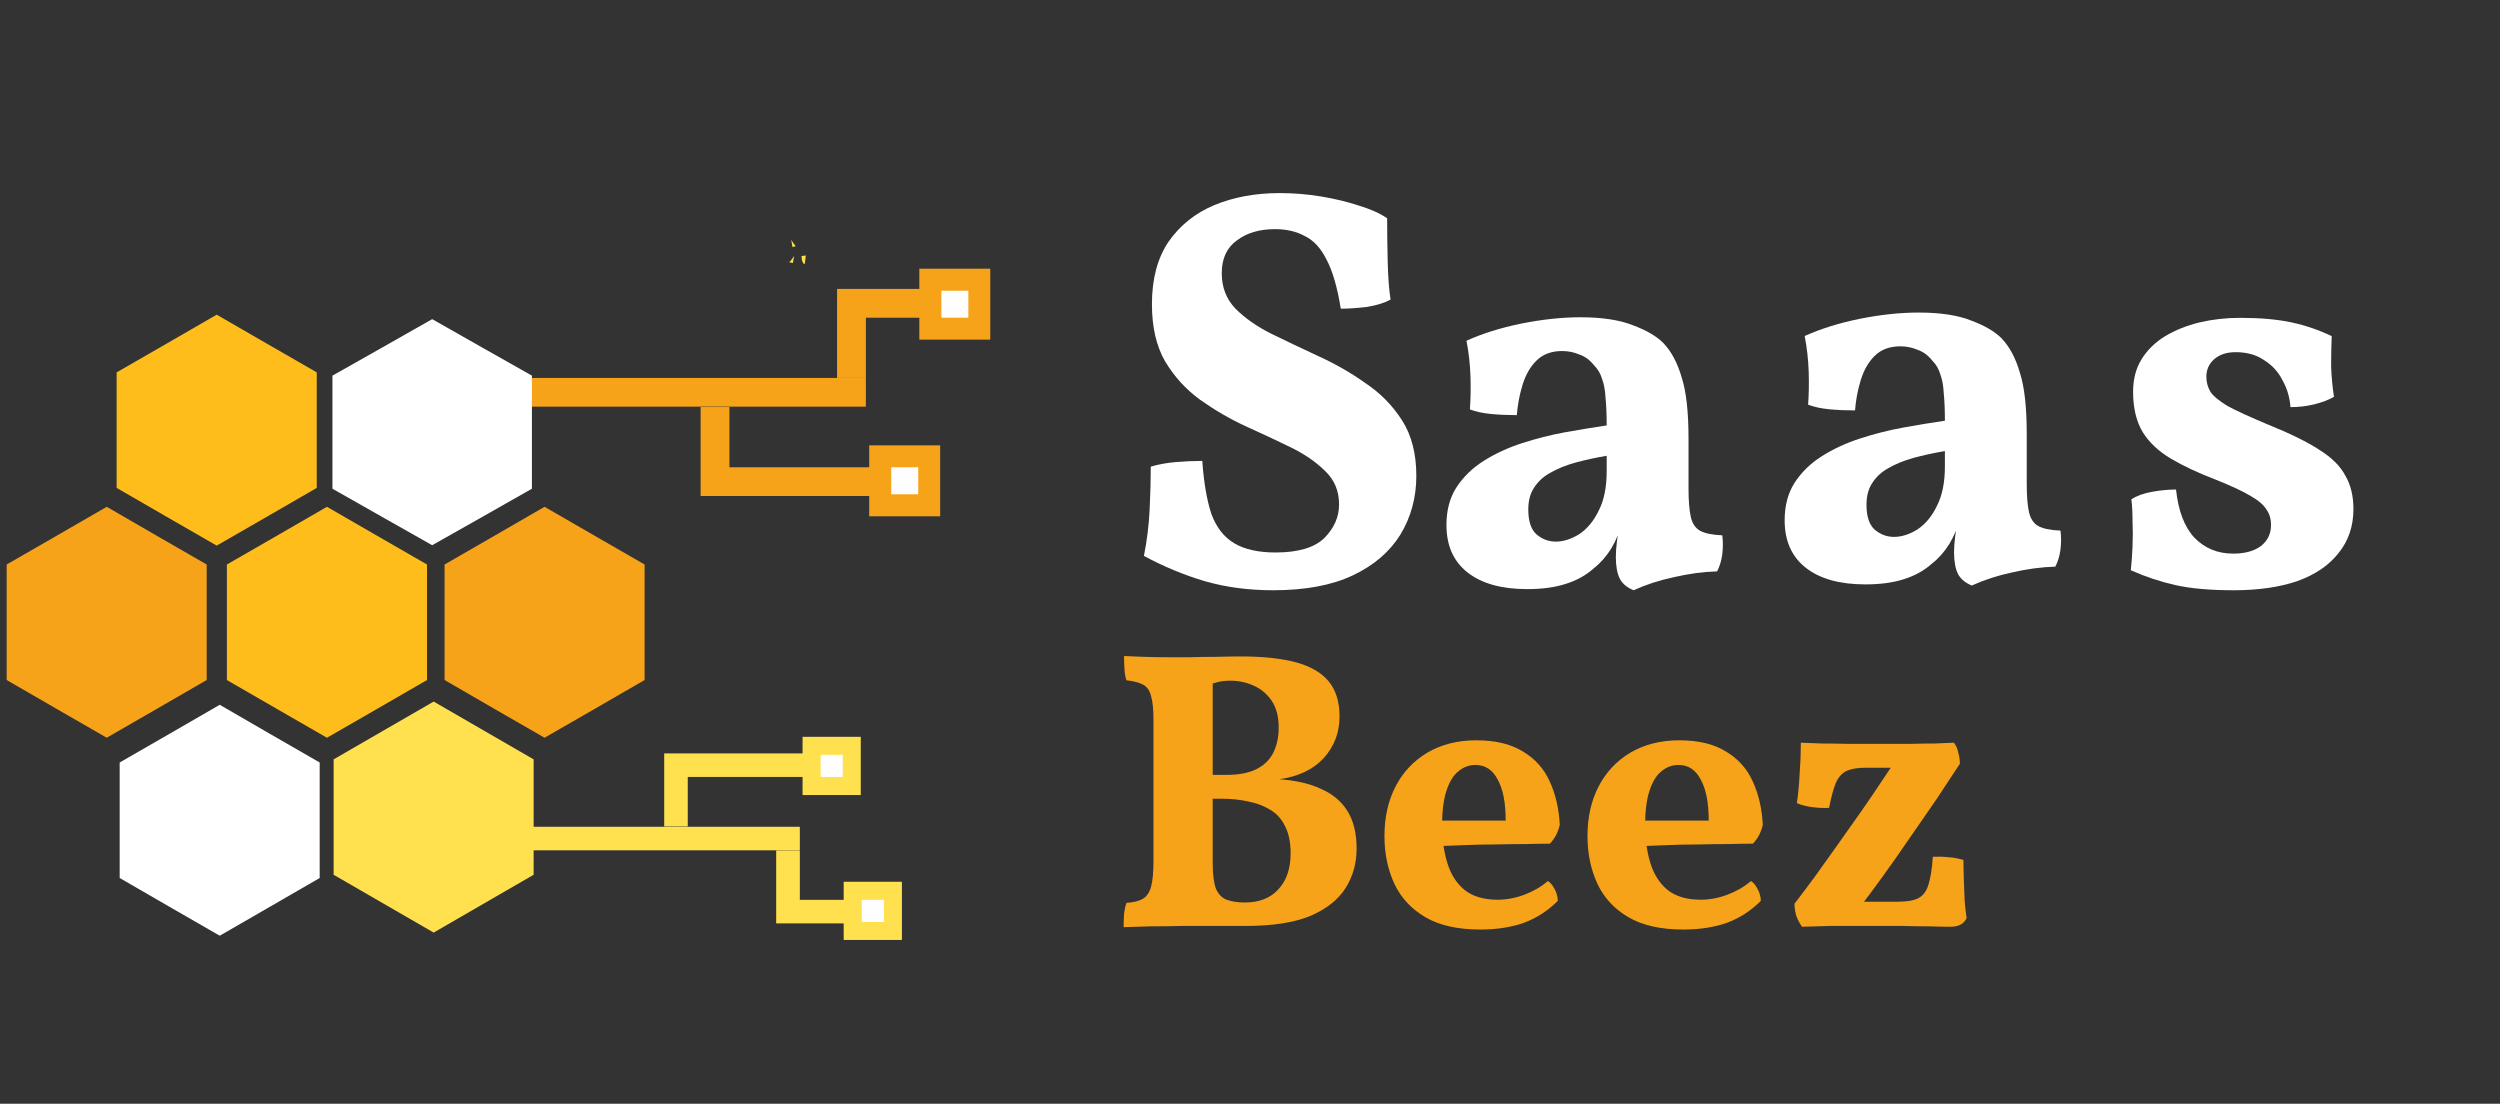 <svg xmlns="http://www.w3.org/2000/svg" width="188" height="83" viewBox="0 0 188 83" fill="none"><rect x="0" y="0" width="188" height="83" fill="#333333" stroke="none"/><path fill-rule="evenodd" clip-rule="evenodd" d="M60.588 19.21L60.276 19.256C60.292 19.453 60.284 19.469 60.33 19.659C60.337 19.681 60.413 19.742 60.383 19.757C60.352 19.773 60.421 19.818 60.52 19.856L60.596 19.21H60.588Z" fill="#FFE04F"></path><path fill-rule="evenodd" clip-rule="evenodd" d="M40.281 28.961L40.182 28.421L39.901 28.459C39.931 28.497 39.924 28.551 39.984 28.566L40.273 28.961H40.281Z" fill="#FFE04F"></path><path fill-rule="evenodd" clip-rule="evenodd" d="M59.722 19.248L59.448 19.628C59.395 19.643 59.395 19.689 59.372 19.72L59.023 19.651L59.623 19.78L59.722 19.248Z" fill="#FFE04F"></path><path fill-rule="evenodd" clip-rule="evenodd" d="M59.836 18.511C59.813 18.481 59.775 18.435 59.76 18.412C59.745 18.39 59.699 18.336 59.684 18.314C59.669 18.291 59.631 18.238 59.615 18.215L59.502 18.025L59.593 18.579L59.836 18.511Z" fill="#FFE04F"></path><path d="M65.113 28.422H39.151V30.58H65.113V28.422Z" fill="#F7A31A"></path><path fill-rule="evenodd" clip-rule="evenodd" d="M62.947 28.421V23.892V21.726H65.113H71.801V23.892H65.113V28.421H62.947Z" fill="#F7A31A"></path><path d="M74.469 20.206H69.134V25.541H74.469V20.206Z" fill="#F7A31A"></path><path d="M72.82 21.863H70.79V23.892H72.82V21.863Z" fill="#FEFEFE"></path><path fill-rule="evenodd" clip-rule="evenodd" d="M52.687 30.61V35.14V37.298H54.853H68.039V35.14H54.853V30.61H52.687Z" fill="#F7A31A"></path><path d="M70.7 33.491H65.364V38.826H70.7V33.491Z" fill="#F7A31A"></path><path d="M69.05 35.14H67.021V37.169H69.05V35.14Z" fill="#FEFEFE"></path><path d="M95.749 44.387C93.884 44.387 92.163 44.158 90.585 43.699C89.035 43.24 87.515 42.608 86.023 41.805C86.252 40.657 86.396 39.495 86.453 38.319C86.51 37.143 86.539 36.067 86.539 35.092C87.113 34.919 87.744 34.805 88.433 34.747C89.121 34.69 89.781 34.661 90.412 34.661C90.527 36.297 90.757 37.631 91.101 38.663C91.474 39.668 92.048 40.399 92.823 40.858C93.597 41.317 94.63 41.547 95.921 41.547C97.614 41.547 98.833 41.188 99.579 40.471C100.325 39.725 100.698 38.879 100.698 37.932C100.698 36.928 100.354 36.096 99.665 35.436C98.977 34.747 98.102 34.145 97.04 33.628C95.978 33.112 94.845 32.581 93.64 32.036C92.464 31.491 91.331 30.831 90.24 30.056C89.179 29.282 88.304 28.32 87.615 27.173C86.955 26.025 86.625 24.591 86.625 22.869C86.625 20.976 87.041 19.412 87.873 18.178C88.734 16.945 89.882 16.026 91.316 15.424C92.779 14.821 94.415 14.52 96.222 14.52C97.284 14.52 98.331 14.606 99.364 14.778C100.397 14.95 101.344 15.18 102.204 15.467C103.065 15.725 103.768 16.041 104.313 16.414C104.313 17.447 104.328 18.551 104.356 19.727C104.385 20.875 104.457 21.808 104.571 22.525C104.112 22.783 103.51 22.97 102.764 23.084C102.047 23.17 101.401 23.213 100.827 23.213C100.569 21.607 100.21 20.373 99.751 19.512C99.321 18.652 98.776 18.063 98.116 17.748C97.485 17.404 96.739 17.231 95.878 17.231C94.702 17.231 93.741 17.518 92.995 18.092C92.249 18.637 91.876 19.455 91.876 20.545C91.876 21.607 92.22 22.496 92.909 23.213C93.626 23.931 94.53 24.562 95.62 25.107C96.739 25.652 97.915 26.212 99.149 26.785C100.411 27.359 101.588 28.034 102.678 28.808C103.797 29.554 104.715 30.487 105.432 31.605C106.149 32.724 106.508 34.116 106.508 35.78C106.508 37.415 106.106 38.893 105.303 40.213C104.5 41.504 103.309 42.522 101.731 43.268C100.153 44.014 98.159 44.387 95.749 44.387Z" fill="white"></path><path d="M122.845 44.387C122.358 44.187 122.013 43.9 121.813 43.527C121.612 43.125 121.511 42.58 121.511 41.891C121.511 41.547 121.54 41.145 121.597 40.686C121.655 40.199 121.755 39.739 121.899 39.309L122.028 39.18C121.827 39.926 121.54 40.614 121.167 41.246C120.794 41.848 120.349 42.35 119.833 42.752C119.259 43.268 118.556 43.656 117.724 43.914C116.921 44.172 115.96 44.301 114.841 44.301C112.918 44.301 111.426 43.885 110.365 43.053C109.303 42.221 108.773 41.031 108.773 39.481C108.773 38.391 109.016 37.459 109.504 36.684C110.021 35.88 110.709 35.206 111.57 34.661C112.431 34.116 113.392 33.671 114.453 33.327C115.515 32.983 116.591 32.71 117.681 32.509C118.8 32.309 119.847 32.136 120.823 31.993C120.823 31.161 120.794 30.472 120.737 29.927C120.708 29.353 120.622 28.88 120.478 28.507C120.364 28.105 120.163 27.761 119.876 27.474C119.56 27.072 119.187 26.8 118.757 26.656C118.355 26.484 117.925 26.398 117.466 26.398C116.663 26.398 116.017 26.642 115.529 27.13C115.07 27.589 114.726 28.191 114.496 28.937C114.267 29.683 114.123 30.444 114.066 31.218C113.377 31.218 112.732 31.189 112.129 31.132C111.527 31.075 110.996 30.96 110.537 30.788C110.594 30.013 110.609 29.181 110.58 28.292C110.551 27.402 110.451 26.513 110.279 25.623C111.484 25.078 112.861 24.648 114.41 24.332C115.988 24.017 117.466 23.859 118.843 23.859C120.478 23.859 121.798 24.06 122.802 24.462C123.807 24.834 124.567 25.279 125.083 25.796C125.686 26.427 126.145 27.288 126.46 28.378C126.805 29.439 126.977 30.974 126.977 32.983V36.727C126.977 37.645 127.034 38.362 127.149 38.879C127.264 39.366 127.493 39.711 127.838 39.911C128.211 40.112 128.77 40.227 129.516 40.256C129.573 40.715 129.573 41.188 129.516 41.676C129.459 42.135 129.33 42.566 129.129 42.967C128.096 42.996 127.02 43.139 125.901 43.398C124.811 43.627 123.792 43.957 122.845 44.387ZM116.992 40.729C117.566 40.729 118.154 40.543 118.757 40.17C119.359 39.768 119.847 39.18 120.22 38.405C120.622 37.631 120.823 36.641 120.823 35.436V34.274C119.991 34.417 119.202 34.589 118.456 34.79C117.738 34.991 117.107 35.249 116.562 35.565C116.046 35.852 115.644 36.225 115.357 36.684C115.07 37.114 114.927 37.659 114.927 38.319C114.927 39.18 115.128 39.797 115.529 40.17C115.96 40.543 116.447 40.729 116.992 40.729Z" fill="white"></path><path d="M148.279 44.032C147.791 43.831 147.446 43.544 147.246 43.171C147.045 42.77 146.944 42.225 146.944 41.536C146.944 41.192 146.973 40.79 147.03 40.331C147.088 39.843 147.188 39.384 147.332 38.954L147.461 38.825C147.26 39.571 146.973 40.259 146.6 40.89C146.227 41.493 145.782 41.995 145.266 42.397C144.692 42.913 143.989 43.3 143.157 43.559C142.354 43.817 141.393 43.946 140.274 43.946C138.351 43.946 136.86 43.53 135.798 42.698C134.736 41.866 134.206 40.675 134.206 39.126C134.206 38.036 134.449 37.103 134.937 36.329C135.454 35.525 136.142 34.851 137.003 34.306C137.864 33.761 138.825 33.316 139.886 32.972C140.948 32.627 142.024 32.355 143.114 32.154C144.233 31.953 145.28 31.781 146.256 31.638C146.256 30.806 146.227 30.117 146.17 29.572C146.141 28.998 146.055 28.525 145.912 28.152C145.797 27.75 145.596 27.406 145.309 27.119C144.993 26.717 144.62 26.445 144.19 26.301C143.788 26.129 143.358 26.043 142.899 26.043C142.096 26.043 141.45 26.287 140.962 26.774C140.503 27.234 140.159 27.836 139.929 28.582C139.7 29.328 139.556 30.088 139.499 30.863C138.811 30.863 138.165 30.834 137.562 30.777C136.96 30.72 136.429 30.605 135.97 30.433C136.028 29.658 136.042 28.826 136.013 27.936C135.984 27.047 135.884 26.158 135.712 25.268C136.917 24.723 138.294 24.293 139.843 23.977C141.421 23.662 142.899 23.504 144.276 23.504C145.912 23.504 147.231 23.705 148.235 24.106C149.24 24.479 150 24.924 150.516 25.44C151.119 26.072 151.578 26.932 151.894 28.023C152.238 29.084 152.41 30.619 152.41 32.627V36.372C152.41 37.29 152.467 38.007 152.582 38.523C152.697 39.011 152.926 39.355 153.271 39.556C153.644 39.757 154.203 39.872 154.949 39.901C155.007 40.36 155.007 40.833 154.949 41.321C154.892 41.78 154.763 42.21 154.562 42.612C153.529 42.641 152.453 42.784 151.334 43.042C150.244 43.272 149.225 43.602 148.279 44.032ZM142.426 40.374C142.999 40.374 143.588 40.188 144.19 39.815C144.793 39.413 145.28 38.825 145.653 38.05C146.055 37.275 146.256 36.286 146.256 35.081V33.919C145.424 34.062 144.635 34.234 143.889 34.435C143.172 34.636 142.54 34.894 141.995 35.21C141.479 35.497 141.077 35.87 140.79 36.329C140.503 36.759 140.36 37.304 140.36 37.964C140.36 38.825 140.561 39.442 140.962 39.815C141.393 40.188 141.88 40.374 142.426 40.374Z" fill="white"></path><path d="M175.343 25.279C175.314 25.997 175.3 26.757 175.3 27.56C175.328 28.335 175.4 29.095 175.515 29.841C175.113 30.071 174.625 30.257 174.052 30.401C173.478 30.544 172.875 30.616 172.244 30.616C172.187 29.87 171.986 29.195 171.642 28.593C171.326 27.962 170.867 27.46 170.264 27.087C169.691 26.685 168.973 26.484 168.113 26.484C167.453 26.484 166.922 26.656 166.52 27.001C166.119 27.345 165.918 27.79 165.918 28.335C165.918 28.736 166.018 29.109 166.219 29.454C166.42 29.769 166.85 30.128 167.51 30.53C168.199 30.903 169.232 31.376 170.609 31.95C172.244 32.61 173.521 33.241 174.439 33.843C175.357 34.417 176.003 35.063 176.376 35.78C176.777 36.469 176.978 37.301 176.978 38.276C176.978 39.567 176.605 40.672 175.859 41.59C175.142 42.508 174.109 43.211 172.761 43.699C171.412 44.158 169.82 44.387 167.983 44.387C166.205 44.387 164.741 44.258 163.594 44C162.446 43.742 161.327 43.369 160.237 42.881C160.294 42.336 160.337 41.748 160.366 41.117C160.395 40.457 160.395 39.811 160.366 39.18C160.366 38.549 160.337 38.004 160.28 37.544C160.682 37.286 161.198 37.1 161.829 36.985C162.46 36.87 163.063 36.813 163.637 36.813C163.809 38.42 164.268 39.625 165.014 40.428C165.789 41.231 166.764 41.633 167.94 41.633C168.801 41.633 169.49 41.447 170.006 41.074C170.523 40.672 170.781 40.141 170.781 39.481C170.781 39.022 170.666 38.635 170.437 38.319C170.236 37.975 169.834 37.631 169.232 37.286C168.658 36.942 167.797 36.54 166.649 36.081C165.301 35.565 164.168 35.034 163.249 34.489C162.331 33.944 161.628 33.284 161.141 32.509C160.653 31.706 160.409 30.687 160.409 29.454C160.409 28.507 160.624 27.689 161.055 27.001C161.485 26.312 162.073 25.738 162.819 25.279C163.594 24.82 164.455 24.476 165.401 24.246C166.377 24.017 167.395 23.902 168.457 23.902C169.978 23.902 171.269 24.017 172.33 24.246C173.392 24.476 174.396 24.82 175.343 25.279Z" fill="white"></path><path d="M84.529 49.334C84.908 49.354 85.396 49.374 85.994 49.394C86.612 49.414 87.18 49.424 87.698 49.424C88.216 49.424 88.804 49.424 89.462 49.424C90.139 49.404 90.817 49.394 91.494 49.394C92.192 49.374 92.8 49.364 93.318 49.364C94.992 49.364 96.377 49.513 97.473 49.812C98.569 50.111 99.386 50.59 99.924 51.247C100.463 51.905 100.732 52.782 100.732 53.878C100.732 55.093 100.333 56.14 99.536 57.017C98.739 57.874 97.623 58.402 96.188 58.601C97.423 58.681 98.47 58.92 99.326 59.319C100.203 59.697 100.871 60.255 101.329 60.992C101.788 61.73 102.017 62.667 102.017 63.803C102.017 64.919 101.738 65.915 101.18 66.792C100.622 67.669 99.735 68.366 98.519 68.885C97.304 69.383 95.68 69.632 93.647 69.632C92.929 69.632 92.152 69.632 91.315 69.632C90.498 69.632 89.681 69.632 88.864 69.632C88.047 69.652 87.259 69.662 86.502 69.662C85.765 69.682 85.097 69.702 84.499 69.722C84.499 69.363 84.509 69.024 84.529 68.705C84.569 68.386 84.629 68.117 84.709 67.898C85.246 67.858 85.655 67.758 85.934 67.599C86.233 67.42 86.442 67.111 86.562 66.672C86.681 66.234 86.741 65.586 86.741 64.729V54.117C86.741 53.34 86.681 52.752 86.562 52.353C86.462 51.935 86.263 51.646 85.964 51.486C85.665 51.327 85.246 51.217 84.709 51.157C84.629 50.938 84.579 50.649 84.559 50.291C84.539 49.932 84.529 49.613 84.529 49.334ZM91.195 50.53V64.879C91.195 65.736 91.275 66.383 91.435 66.822C91.614 67.24 91.883 67.519 92.242 67.659C92.62 67.798 93.079 67.868 93.617 67.868C94.693 67.868 95.53 67.539 96.128 66.882C96.746 66.224 97.055 65.317 97.055 64.161C97.055 63.344 96.915 62.667 96.636 62.129C96.377 61.59 96.008 61.182 95.53 60.903C95.052 60.604 94.504 60.395 93.886 60.275C93.268 60.136 92.61 60.066 91.913 60.066H90.418V58.272H92.212C93.168 58.272 93.936 58.123 94.514 57.824C95.092 57.525 95.51 57.106 95.769 56.568C96.028 56.03 96.158 55.412 96.158 54.715C96.158 53.878 95.978 53.2 95.62 52.682C95.261 52.164 94.803 51.785 94.245 51.546C93.707 51.307 93.129 51.187 92.511 51.187C92.192 51.187 91.903 51.217 91.644 51.277C91.385 51.337 91.096 51.426 90.777 51.546L91.195 50.53Z" fill="#F7A31A"></path><path d="M111.315 69.901C109.621 69.901 108.246 69.592 107.19 68.974C106.134 68.356 105.356 67.519 104.858 66.463C104.36 65.387 104.111 64.191 104.111 62.876C104.111 61.461 104.39 60.215 104.948 59.139C105.506 58.063 106.303 57.216 107.339 56.598C108.396 55.98 109.621 55.671 111.016 55.671C112.451 55.671 113.617 55.95 114.514 56.508C115.431 57.047 116.108 57.804 116.547 58.78C116.985 59.737 117.234 60.823 117.294 62.039C117.154 62.617 116.905 63.085 116.547 63.444C116.048 63.444 115.441 63.454 114.723 63.474C114.006 63.474 113.228 63.484 112.391 63.504C111.574 63.504 110.737 63.523 109.88 63.563C109.043 63.583 108.246 63.623 107.489 63.683V61.71H113.228C113.228 60.375 113.029 59.348 112.63 58.631C112.252 57.894 111.694 57.525 110.956 57.525C110.478 57.525 110.05 57.684 109.671 58.003C109.292 58.302 108.993 58.79 108.774 59.468C108.555 60.126 108.445 60.992 108.445 62.069C108.445 63.085 108.575 64.022 108.834 64.879C109.093 65.736 109.522 66.413 110.119 66.912C110.737 67.41 111.574 67.659 112.63 67.659C113.308 67.659 113.986 67.529 114.663 67.27C115.341 67.011 115.919 66.672 116.397 66.254C116.576 66.353 116.746 66.553 116.905 66.852C117.065 67.151 117.144 67.45 117.144 67.749C116.407 68.486 115.56 69.034 114.603 69.393C113.647 69.731 112.551 69.901 111.315 69.901ZM126.583 69.901C124.889 69.901 123.514 69.592 122.458 68.974C121.402 68.356 120.624 67.519 120.126 66.463C119.628 65.387 119.379 64.191 119.379 62.876C119.379 61.461 119.658 60.215 120.216 59.139C120.774 58.063 121.571 57.216 122.607 56.598C123.664 55.98 124.889 55.671 126.284 55.671C127.719 55.671 128.885 55.95 129.782 56.508C130.699 57.047 131.376 57.804 131.815 58.78C132.253 59.737 132.502 60.823 132.562 62.039C132.422 62.617 132.173 63.085 131.815 63.444C131.316 63.444 130.709 63.454 129.991 63.474C129.274 63.474 128.496 63.484 127.659 63.504C126.842 63.504 126.005 63.523 125.148 63.563C124.311 63.583 123.514 63.623 122.757 63.683V61.71H128.496C128.496 60.375 128.297 59.348 127.899 58.631C127.52 57.894 126.962 57.525 126.224 57.525C125.746 57.525 125.318 57.684 124.939 58.003C124.56 58.302 124.261 58.79 124.042 59.468C123.823 60.126 123.713 60.992 123.713 62.069C123.713 63.085 123.843 64.022 124.102 64.879C124.361 65.736 124.79 66.413 125.387 66.912C126.005 67.41 126.842 67.659 127.899 67.659C128.576 67.659 129.254 67.529 129.931 67.27C130.609 67.011 131.187 66.672 131.665 66.254C131.845 66.353 132.014 66.553 132.173 66.852C132.333 67.151 132.412 67.45 132.412 67.749C131.675 68.486 130.828 69.034 129.872 69.393C128.915 69.731 127.819 69.901 126.583 69.901ZM135.514 69.692C135.354 69.472 135.215 69.213 135.095 68.914C134.996 68.596 134.946 68.277 134.946 67.958C135.424 67.34 135.942 66.652 136.5 65.895C137.058 65.118 137.626 64.321 138.204 63.504C138.802 62.667 139.38 61.849 139.938 61.052C140.496 60.255 141.004 59.508 141.463 58.81C141.941 58.113 142.34 57.505 142.658 56.987L143.555 57.734H140.267C139.689 57.734 139.221 57.814 138.862 57.973C138.523 58.133 138.254 58.432 138.055 58.87C137.875 59.309 137.706 59.936 137.547 60.753C137.128 60.773 136.7 60.753 136.261 60.694C135.823 60.634 135.444 60.534 135.125 60.395C135.225 59.717 135.295 58.98 135.334 58.182C135.394 57.385 135.424 56.608 135.424 55.851C135.843 55.871 136.351 55.891 136.949 55.911C137.566 55.911 138.254 55.92 139.011 55.941C139.769 55.941 140.546 55.941 141.343 55.941C142.18 55.941 142.937 55.941 143.615 55.941C144.313 55.92 144.94 55.911 145.498 55.911C146.056 55.891 146.535 55.871 146.933 55.851C147.093 56.05 147.202 56.299 147.262 56.598C147.342 56.877 147.382 57.156 147.382 57.435C146.863 58.232 146.285 59.109 145.648 60.066C145.01 61.002 144.342 61.969 143.645 62.965C142.967 63.962 142.29 64.928 141.612 65.865C140.934 66.802 140.297 67.659 139.699 68.436L139.071 67.808H142.718C143.396 67.808 143.914 67.719 144.273 67.539C144.631 67.34 144.88 67.001 145.02 66.523C145.179 66.025 145.289 65.327 145.349 64.43C145.747 64.41 146.126 64.42 146.485 64.46C146.863 64.48 147.252 64.55 147.651 64.669C147.651 65.088 147.661 65.576 147.681 66.134C147.7 66.672 147.72 67.201 147.74 67.719C147.78 68.237 147.83 68.675 147.89 69.034C147.691 69.472 147.292 69.692 146.694 69.692C146.236 69.692 145.698 69.682 145.08 69.662C144.462 69.662 143.804 69.652 143.107 69.632C142.409 69.632 141.712 69.632 141.014 69.632C139.699 69.632 138.583 69.632 137.666 69.632C136.769 69.652 136.052 69.672 135.514 69.692Z" fill="#F7A31A"></path><path fill-rule="evenodd" clip-rule="evenodd" d="M16.296 23.664L20.058 25.837L23.82 28.003V32.351V36.69L20.058 38.864L16.296 41.03L12.534 38.864L8.771 36.69V32.351V28.003L12.534 25.837L16.296 23.664Z" fill="#FFBD1C"></path><path fill-rule="evenodd" clip-rule="evenodd" d="M32.5 24L36.25 26.128L40 28.248V32.504V36.752L36.25 38.88L32.5 41L28.75 38.88L25 36.752V32.504V28.248L28.75 26.128L32.5 24Z" fill="white"></path><path fill-rule="evenodd" clip-rule="evenodd" d="M8.026 38.112L11.781 40.285L15.543 42.451V46.798V51.138L11.781 53.312L8.026 55.478L4.264 53.312L0.502 51.138V46.798V42.451L4.264 40.285L8.026 38.112Z" fill="#F7A31A"></path><path fill-rule="evenodd" clip-rule="evenodd" d="M16.524 53L20.278 55.174L24.04 57.34V61.687V66.026L20.278 68.2L16.524 70.366L12.762 68.2L9 66.026V61.687V57.34L12.762 55.174L16.524 53Z" fill="white"></path><path fill-rule="evenodd" clip-rule="evenodd" d="M24.587 38.112L20.825 40.285L17.062 42.451V46.798V51.138L20.825 53.312L24.587 55.478L28.349 53.312L32.111 51.138V46.798V42.451L28.349 40.285L24.587 38.112Z" fill="#FFBD1C"></path><path fill-rule="evenodd" clip-rule="evenodd" d="M40.95 38.112L44.712 40.285L48.474 42.451V46.798V51.138L44.712 53.312L40.95 55.478L37.188 53.312L33.433 51.138V46.798V42.451L37.188 40.285L40.95 38.112Z" fill="#F7A31A"></path><path fill-rule="evenodd" clip-rule="evenodd" d="M32.612 52.757L36.367 54.93L40.129 57.104V61.444V65.783L36.367 67.957L32.612 70.13L28.85 67.957L25.088 65.783V61.444V57.104L28.85 54.93L32.612 52.757Z" fill="#FFE04F"></path><path d="M60.147 62.173H38.441V63.944H60.147V62.173Z" fill="#FFE04F"></path><path fill-rule="evenodd" clip-rule="evenodd" d="M58.369 63.952V67.668V69.439H60.147H65.642V67.668H60.147V63.952H58.369Z" fill="#FFE04F"></path><path d="M67.823 66.308H63.445V70.685H67.823V66.308Z" fill="#FFE04F"></path><path d="M66.47 67.668H64.806V69.332H66.47V67.668Z" fill="#FEFEFE"></path><path fill-rule="evenodd" clip-rule="evenodd" d="M49.948 62.15V58.426V56.656H51.719H62.549V58.426H51.719V62.15H49.948Z" fill="#FFE04F"></path><path d="M64.73 55.409H60.352V59.787H64.73V55.409Z" fill="#FFE04F"></path><path d="M63.377 56.762H61.713V58.426H63.377V56.762Z" fill="#FEFEFE"></path></svg>